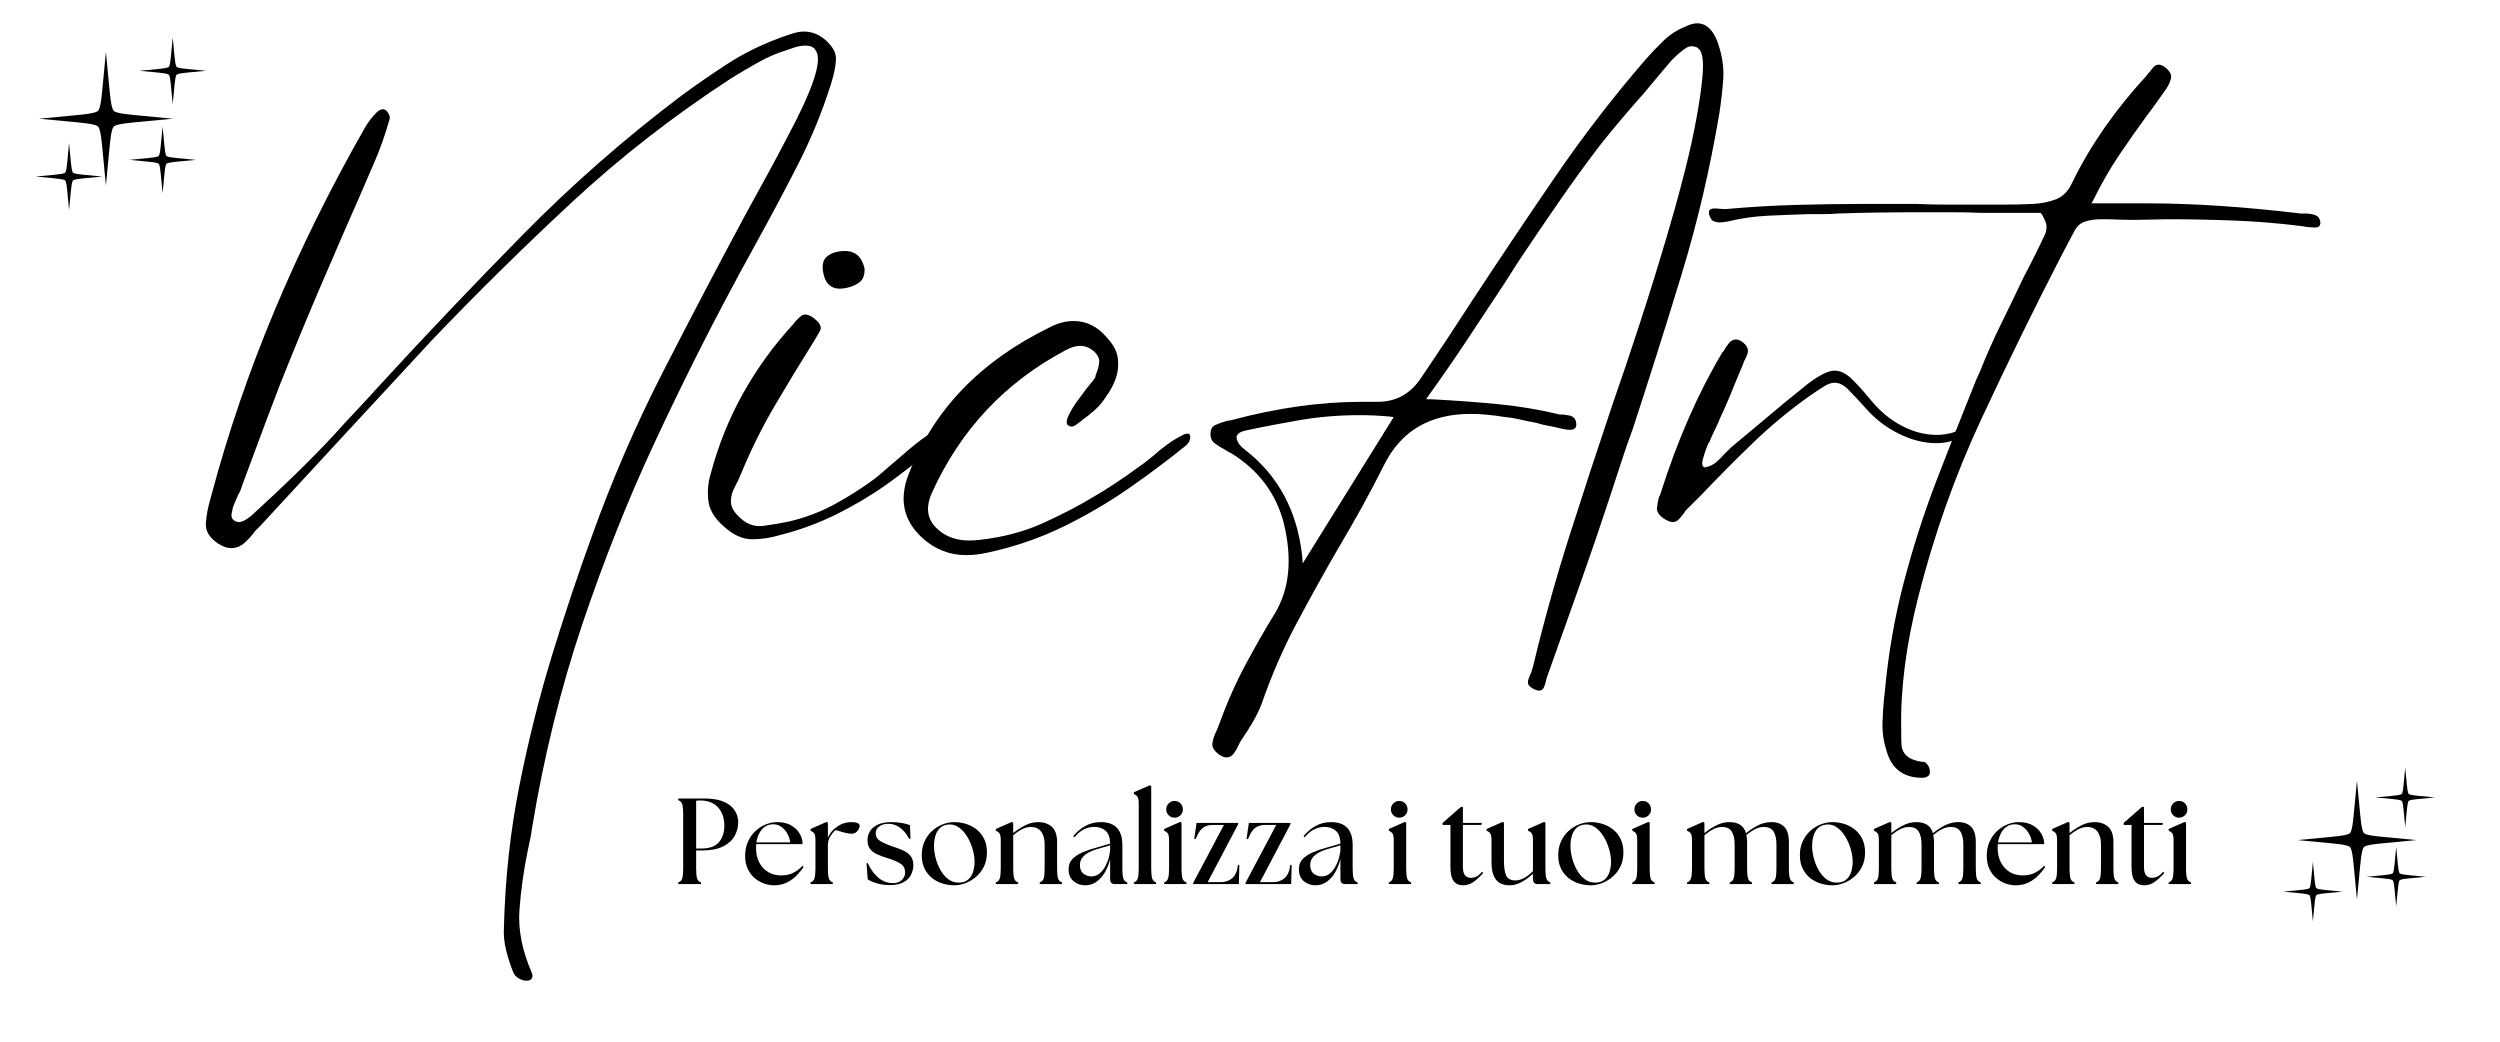 <svg xmlns="http://www.w3.org/2000/svg" xmlns:xlink="http://www.w3.org/1999/xlink" width="1200" zoomAndPan="magnify" viewBox="0 0 900 375" height="500" preserveAspectRatio="xMidYMid meet" version="1.0"><defs><g/><clipPath id="fb34e6469b"><path d="M 14.074 18.68 L 62.074 18.68 L 62.074 66.68 L 14.074 66.68 Z M 14.074 18.68 " clip-rule="nonzero"/></clipPath><clipPath id="3ec0cc4966"><path d="M 50.156 13.461 L 74.156 13.461 L 74.156 37.461 L 50.156 37.461 Z M 50.156 13.461 " clip-rule="nonzero"/></clipPath><clipPath id="f5caf4060d"><path d="M 46.512 45.527 L 70.512 45.527 L 70.512 69.527 L 46.512 69.527 Z M 46.512 45.527 " clip-rule="nonzero"/></clipPath><clipPath id="4253f5a426"><path d="M 12.844 51.535 L 36.844 51.535 L 36.844 75.535 L 12.844 75.535 Z M 12.844 51.535 " clip-rule="nonzero"/></clipPath><clipPath id="c350dc59a2"><path d="M 827.094 281.016 L 870 281.016 L 870 324 L 827.094 324 Z M 827.094 281.016 " clip-rule="nonzero"/></clipPath><clipPath id="63d3329287"><path d="M 855.176 276.367 L 877 276.367 L 877 298 L 855.176 298 Z M 855.176 276.367 " clip-rule="nonzero"/></clipPath><clipPath id="2c577e5077"><path d="M 851.926 304.934 L 873.945 304.934 L 873.945 326.949 L 851.926 326.949 Z M 851.926 304.934 " clip-rule="nonzero"/></clipPath><clipPath id="8dc852f2d1"><path d="M 821.934 310.285 L 843.953 310.285 L 843.953 332 L 821.934 332 Z M 821.934 310.285 " clip-rule="nonzero"/></clipPath></defs><g clip-path="url(#fb34e6469b)"><path fill="#000000" d="M 43.801 40.855 C 42.262 40.582 41.133 40.207 40.965 39.898 C 40.656 39.727 40.281 38.598 40.008 37.062 C 39.664 35.047 39.426 32.586 38.129 18.68 C 36.828 32.586 36.59 35.047 36.25 37.062 C 35.977 38.598 35.602 39.727 35.293 39.898 C 35.121 40.207 33.992 40.582 32.457 40.855 C 30.441 41.195 27.98 41.434 14.074 42.734 C 27.98 44.031 30.441 44.27 32.457 44.613 C 33.992 44.887 35.121 45.262 35.293 45.57 C 35.602 45.738 35.977 46.867 36.25 48.406 C 36.59 50.422 36.828 52.879 38.129 66.785 C 39.426 52.879 39.664 50.422 40.008 48.406 C 40.281 46.867 40.656 45.738 40.965 45.57 C 41.133 45.262 42.262 44.887 43.801 44.613 C 45.816 44.27 48.273 44.031 62.18 42.734 C 48.309 41.434 45.848 41.195 43.801 40.855 Z M 43.801 40.855 " fill-opacity="1" fill-rule="nonzero"/></g><g clip-path="url(#3ec0cc4966)"><path fill="#000000" d="M 65.016 24.547 C 64.246 24.41 63.684 24.223 63.598 24.066 C 63.445 23.98 63.258 23.418 63.121 22.648 C 62.949 21.641 62.828 20.414 62.18 13.461 C 61.531 20.414 61.41 21.641 61.242 22.648 C 61.105 23.418 60.918 23.98 60.762 24.066 C 60.676 24.223 60.113 24.41 59.344 24.547 C 58.336 24.715 57.109 24.836 50.156 25.484 C 57.109 26.133 58.336 26.254 59.344 26.426 C 60.113 26.562 60.676 26.75 60.762 26.902 C 60.918 26.988 61.105 27.551 61.242 28.32 C 61.41 29.328 61.531 30.559 62.18 37.508 C 62.828 30.559 62.949 29.328 63.121 28.32 C 63.258 27.551 63.445 26.988 63.598 26.902 C 63.684 26.75 64.246 26.562 65.016 26.426 C 66.023 26.254 67.254 26.133 74.203 25.484 C 67.27 24.836 66.039 24.715 65.016 24.547 Z M 65.016 24.547 " fill-opacity="1" fill-rule="nonzero"/></g><g clip-path="url(#f5caf4060d)"><path fill="#000000" d="M 61.371 56.613 C 60.602 56.477 60.039 56.289 59.953 56.137 C 59.797 56.051 59.609 55.484 59.473 54.719 C 59.305 53.711 59.184 52.48 58.535 45.527 C 57.887 52.48 57.766 53.711 57.594 54.719 C 57.457 55.484 57.27 56.051 57.117 56.137 C 57.031 56.289 56.469 56.477 55.699 56.613 C 54.691 56.785 53.461 56.902 46.512 57.551 C 53.461 58.203 54.691 58.32 55.699 58.492 C 56.469 58.629 57.031 58.816 57.117 58.969 C 57.27 59.055 57.457 59.617 57.594 60.387 C 57.766 61.395 57.887 62.625 58.535 69.574 C 59.184 62.625 59.305 61.395 59.473 60.387 C 59.609 59.617 59.797 59.055 59.953 58.969 C 60.039 58.816 60.602 58.629 61.371 58.492 C 62.379 58.32 63.605 58.203 70.559 57.551 C 63.625 56.902 62.395 56.785 61.371 56.613 Z M 61.371 56.613 " fill-opacity="1" fill-rule="nonzero"/></g><g clip-path="url(#4253f5a426)"><path fill="#000000" d="M 27.703 62.621 C 26.934 62.484 26.371 62.297 26.285 62.141 C 26.133 62.055 25.945 61.492 25.809 60.723 C 25.637 59.715 25.52 58.488 24.867 51.535 C 24.219 58.488 24.102 59.715 23.93 60.723 C 23.793 61.492 23.605 62.055 23.449 62.141 C 23.367 62.297 22.801 62.484 22.035 62.621 C 21.027 62.789 19.797 62.91 12.844 63.559 C 19.797 64.207 21.027 64.328 22.035 64.5 C 22.801 64.637 23.367 64.824 23.449 64.977 C 23.605 65.062 23.793 65.625 23.93 66.395 C 24.102 67.402 24.219 68.633 24.867 75.582 C 25.52 68.633 25.637 67.402 25.809 66.395 C 25.945 65.625 26.133 65.062 26.285 64.977 C 26.371 64.824 26.934 64.637 27.703 64.5 C 28.711 64.328 29.941 64.207 36.891 63.559 C 29.957 62.91 28.727 62.789 27.703 62.621 Z M 27.703 62.621 " fill-opacity="1" fill-rule="nonzero"/></g><g fill="#000000" fill-opacity="1"><g transform="translate(63.003, 190.456)"><g><path d="M 126.422 162.594 C 125.648 162.594 124.77 162.328 123.781 161.797 C 122.789 161.266 122.066 160.391 121.609 159.172 C 120.691 156.879 119.891 154.359 119.203 151.609 C 118.516 148.859 118.25 146.109 118.406 143.359 C 118.863 125.648 120.734 108.586 124.016 92.172 C 127.297 75.766 131.223 60.117 135.797 45.234 C 140.379 30.348 145.113 16.188 150 2.75 C 157.332 -17.707 165.883 -37.477 175.656 -56.562 C 185.426 -75.645 195.273 -94.426 205.203 -112.906 C 207.797 -117.633 210.391 -122.363 212.984 -127.094 C 215.578 -131.832 218.098 -136.566 220.547 -141.297 C 229.547 -158.098 232.977 -168.328 230.844 -171.984 C 230.383 -172.898 229.695 -173.516 228.781 -173.828 C 228.176 -173.973 227.566 -174.047 226.953 -174.047 C 226.035 -174.047 225.117 -173.93 224.203 -173.703 C 223.285 -173.473 222.445 -173.207 221.688 -172.906 L 220.312 -172.453 C 216.801 -171.379 213.406 -169.926 210.125 -168.094 C 206.844 -166.258 203.598 -164.352 200.391 -162.375 C 179.473 -148.781 160.195 -133.773 142.562 -117.359 C 124.926 -100.953 108.242 -84.504 92.516 -68.016 C 87.328 -62.367 82.098 -56.719 76.828 -51.062 C 71.566 -45.414 66.336 -39.77 61.141 -34.125 C 56.109 -28.625 51.07 -23.164 46.031 -17.75 C 40.988 -12.332 35.953 -6.875 30.922 -1.375 C 30.461 -0.914 29.773 -0.227 28.859 0.688 C 27.785 2.219 26.523 3.629 25.078 4.922 C 23.629 6.223 21.988 6.875 20.156 6.875 C 18.781 6.875 17.254 6.336 15.578 5.266 C 12.367 3.129 10.879 0.648 11.109 -2.172 C 11.336 -4.992 11.832 -7.707 12.594 -10.312 L 13.281 -12.828 C 25.039 -56.797 43.363 -100.613 68.25 -144.281 C 69.469 -146.414 70.914 -148.32 72.594 -150 C 73.363 -150.77 74.203 -151.156 75.109 -151.156 C 75.879 -150.844 76.414 -150.383 76.719 -149.781 C 77.332 -148.863 77.484 -148.02 77.172 -147.25 C 76.41 -144.656 75.609 -142.133 74.766 -139.688 C 73.93 -137.25 72.977 -134.812 71.906 -132.375 L 67.562 -122.297 C 62.52 -110.848 57.477 -99.242 52.438 -87.484 C 47.406 -75.723 42.52 -63.891 37.781 -51.984 C 36.258 -48.016 34.734 -44.004 33.203 -39.953 C 31.68 -35.91 30.156 -31.828 28.625 -27.703 L 24.047 -15.344 C 23.891 -14.727 23.695 -14.191 23.469 -13.734 C 23.238 -13.273 22.973 -12.742 22.672 -12.141 C 22.367 -11.523 22.062 -10.836 21.75 -10.078 C 21.445 -9.316 21.145 -8.551 20.844 -7.781 C 20.688 -7.02 20.531 -6.254 20.375 -5.484 C 20.227 -4.723 20.383 -4.039 20.844 -3.438 C 21.602 -2.82 22.289 -2.516 22.906 -2.516 C 23.664 -2.516 24.426 -2.742 25.188 -3.203 C 25.957 -3.66 26.723 -4.195 27.484 -4.812 C 39.234 -15.5 49.082 -25.117 57.031 -33.672 C 59.625 -36.566 62.289 -39.461 65.031 -42.359 C 67.781 -45.266 70.457 -48.172 73.062 -51.078 C 89.852 -69.391 107.18 -87.629 125.047 -105.797 C 142.91 -123.973 162.07 -140.77 182.531 -156.188 C 187.719 -160 193.133 -163.738 198.781 -167.406 C 204.438 -171.07 210.547 -174.129 217.109 -176.578 L 218.25 -177.031 C 219.625 -177.488 221 -177.945 222.375 -178.406 C 223.75 -178.863 225.125 -179.094 226.5 -179.094 C 229.094 -179.094 231.535 -178.176 233.828 -176.344 C 236.723 -173.895 238.094 -171.445 237.938 -169 C 237.789 -166.562 237.336 -164.125 236.578 -161.688 L 236.109 -160.078 C 232.91 -150.004 228.941 -140.348 224.203 -131.109 C 219.473 -121.867 214.664 -112.82 209.781 -103.969 C 208.406 -101.375 206.988 -98.781 205.531 -96.188 C 204.082 -93.594 202.676 -91 201.312 -88.406 C 191.688 -70.539 182.102 -51.379 172.562 -30.922 C 163.02 -10.461 154.352 11.328 146.562 34.453 C 138.781 57.586 132.754 82.055 128.484 107.859 C 128.328 109.234 128.094 110.609 127.781 111.984 C 127.477 113.359 127.176 114.812 126.875 116.344 C 125.5 123.062 124.539 129.969 124 137.062 C 123.469 144.164 124.961 151.766 128.484 159.859 C 128.785 160.617 128.785 161.227 128.484 161.688 C 128.172 162.289 127.555 162.594 126.641 162.594 Z M 126.422 162.594 "/></g></g></g><g fill="#000000" fill-opacity="1"><g transform="translate(260.379, 190.456)"><g><path d="M 79.703 -36.406 C 80.16 -36.102 80.391 -35.422 80.391 -34.359 C 80.391 -33.285 79.738 -32.289 78.438 -31.375 C 77.133 -30.457 76.102 -29.691 75.344 -29.078 C 72.75 -26.797 70.078 -24.582 67.328 -22.438 C 64.578 -20.301 61.832 -18.242 59.094 -16.266 C 53.289 -12.141 47.145 -8.473 40.656 -5.266 C 34.164 -2.055 27.254 0.461 19.922 2.297 C 16.867 3.211 13.66 3.672 10.297 3.672 C 6.941 3.672 3.586 2.141 0.234 -0.922 C -3.129 -3.816 -5 -6.906 -5.375 -10.188 C -5.758 -13.469 -5.492 -16.641 -4.578 -19.703 C -1.828 -30.078 2.062 -39.77 7.094 -48.781 C 12.133 -57.789 18.164 -66.113 25.188 -73.75 C 25.957 -74.812 26.91 -75.801 28.047 -76.719 C 29.191 -77.633 30.758 -77.328 32.75 -75.797 C 34.883 -74.117 35.57 -72.629 34.812 -71.328 C 34.051 -70.035 33.363 -68.852 32.75 -67.781 C 27.863 -60 23.129 -52.211 18.547 -44.422 C 13.973 -36.641 9.926 -28.473 6.406 -19.922 C 5.801 -18.398 5.039 -16.797 4.125 -15.109 C 3.207 -13.43 2.75 -11.711 2.75 -9.953 C 2.75 -8.203 3.586 -6.488 5.266 -4.812 C 8.016 -1.906 11.066 -0.68 14.422 -1.141 C 17.785 -1.598 20.914 -2.133 23.812 -2.75 C 29.613 -4.125 35.035 -6.18 40.078 -8.922 C 45.117 -11.672 49.926 -14.727 54.5 -18.094 C 55.113 -18.551 56.641 -19.848 59.078 -21.984 C 61.523 -24.117 64.195 -26.406 67.094 -28.844 C 70 -31.289 72.672 -33.273 75.109 -34.797 C 77.555 -36.328 79.086 -36.863 79.703 -36.406 Z M 42.828 -86.562 C 39.316 -86.258 37.102 -87.863 36.188 -91.375 C 35.426 -94.426 35.727 -96.598 37.094 -97.891 C 38.469 -99.191 40.457 -99.922 43.062 -100.078 C 44.883 -100.234 46.484 -99.852 47.859 -98.938 C 49.234 -98.02 50.227 -96.336 50.844 -93.891 C 51 -91.453 50.312 -89.695 48.781 -88.625 C 47.25 -87.562 45.266 -86.875 42.828 -86.562 Z M 42.828 -86.562 "/></g></g></g><g fill="#000000" fill-opacity="1"><g transform="translate(335.94, 190.456)"><g><path d="M 92.297 -34.125 C 92.598 -33.664 92.633 -33.016 92.406 -32.172 C 92.176 -31.336 91.68 -30.613 90.922 -30 C 84.504 -24.812 77.672 -19.695 70.422 -14.656 C 63.172 -9.613 55.348 -5.031 46.953 -0.906 C 38.555 3.207 29.473 6.332 19.703 8.469 C 16.953 9.082 14.352 9.391 11.906 9.391 C 5.801 9.391 0.457 7.254 -4.125 2.984 C -10.688 -3.129 -12.289 -10.613 -8.938 -19.469 C -0.082 -42.676 16.863 -60.383 41.906 -72.594 C 44.812 -74.125 47.711 -74.891 50.609 -74.891 C 55.191 -74.891 59.16 -72.906 62.516 -68.938 C 64.961 -66.344 66.301 -63.707 66.531 -61.031 C 66.758 -58.363 66.414 -55.883 65.5 -53.594 C 64.582 -51.301 63.586 -49.469 62.516 -48.094 C 61.297 -46.102 59.883 -44.383 58.281 -42.938 C 56.676 -41.488 55.188 -40.305 53.812 -39.391 L 53.359 -38.938 C 52.898 -38.625 52.328 -38.203 51.641 -37.672 C 50.953 -37.141 50.305 -36.875 49.703 -36.875 C 49.086 -37.02 48.629 -37.25 48.328 -37.562 C 47.867 -38.32 48.055 -39.539 48.891 -41.219 C 49.734 -42.895 50.801 -44.613 52.094 -46.375 C 53.395 -48.133 54.504 -49.625 55.422 -50.844 C 57.254 -52.977 58.25 -54.273 58.406 -54.734 C 58.406 -55.191 58.555 -55.727 58.859 -56.344 C 59.316 -57.406 59.617 -58.625 59.766 -60 C 59.922 -61.375 59.238 -62.75 57.719 -64.125 C 56.188 -65.344 54.582 -65.953 52.906 -65.953 C 51.375 -65.953 49.617 -65.422 47.641 -64.359 C 25.805 -52.754 9.773 -35.648 -0.453 -13.047 C -2.898 -7.555 -2.141 -3.129 1.828 0.234 C 4.734 2.828 8.473 4.125 13.047 4.125 C 14.273 4.125 15.5 4.047 16.719 3.891 C 25.113 2.973 32.742 0.953 39.609 -2.172 C 46.484 -5.305 52.441 -8.398 57.484 -11.453 C 62.523 -14.348 68.176 -18.086 74.438 -22.672 C 75.344 -23.285 76.219 -23.938 77.062 -24.625 C 77.906 -25.312 78.707 -25.957 79.469 -26.562 C 81 -27.938 82.602 -29.234 84.281 -30.453 C 85.957 -31.68 87.711 -32.754 89.547 -33.672 C 90.305 -34.129 90.992 -34.359 91.609 -34.359 C 91.91 -34.359 92.141 -34.281 92.297 -34.125 Z M 92.297 -34.125 "/></g></g></g><g fill="#000000" fill-opacity="1"><g transform="translate(423.408, 190.456)"><g><path d="M 18.094 82.219 C 17.332 82.219 16.414 81.836 15.344 81.078 C 13.664 79.848 12.898 78.547 13.047 77.172 C 13.203 75.797 13.738 74.195 14.656 72.375 C 15.113 71.301 15.422 70.535 15.578 70.078 C 18.328 62.441 21.531 55.227 25.188 48.438 C 28.852 41.645 32.289 35.648 35.5 30.453 C 40.844 21.598 41.91 10.68 38.703 -2.297 C 35.953 -12.828 29.691 -21.145 19.922 -27.25 C 19.461 -27.406 18.773 -27.785 17.859 -28.391 C 16.18 -29.305 14.844 -30.145 13.844 -30.906 C 12.852 -31.676 12.359 -32.75 12.359 -34.125 C 12.359 -35.801 12.93 -36.906 14.078 -37.438 C 15.223 -37.977 16.641 -38.477 18.328 -38.938 L 19.703 -39.156 C 36.18 -43.582 51.828 -45.797 66.641 -45.797 C 67.555 -45.797 68.773 -45.797 70.297 -45.797 C 71.828 -45.797 72.594 -45.797 72.594 -45.797 C 79.008 -45.797 84.125 -48.547 87.938 -54.047 C 91.145 -58.773 94.312 -63.504 97.438 -68.234 C 100.57 -72.973 103.664 -77.711 106.719 -82.453 C 116.344 -97.109 126.191 -111.801 136.266 -126.531 C 146.336 -141.258 157.176 -155.344 168.781 -168.781 C 170.914 -171.227 173.129 -173.555 175.422 -175.766 C 177.711 -177.984 180.383 -179.703 183.438 -180.922 C 184.969 -181.68 186.344 -182.062 187.562 -182.062 C 190.926 -182.062 193.445 -179.617 195.125 -174.734 C 196.645 -170.16 197.254 -165.848 196.953 -161.797 C 196.648 -157.754 196.191 -153.75 195.578 -149.781 C 192.223 -129.781 187.68 -110.391 181.953 -91.609 C 176.223 -72.828 170.383 -54.352 164.438 -36.188 C 162.906 -32.062 161.488 -27.973 160.188 -23.922 C 158.895 -19.879 157.562 -15.801 156.188 -11.688 C 152.676 -1 149.051 9.609 145.312 20.141 C 141.57 30.68 137.789 41.297 133.969 51.984 C 133.82 52.441 133.594 53.129 133.281 54.047 C 133.133 54.961 132.867 55.879 132.484 56.797 C 132.098 57.711 131.523 58.172 130.766 58.172 C 130.16 58.172 129.398 57.941 128.484 57.484 C 127.711 57.023 127.176 56.566 126.875 56.109 C 126.57 55.492 126.57 54.766 126.875 53.922 C 127.176 53.086 127.484 52.363 127.797 51.75 C 128.098 50.688 128.328 49.926 128.484 49.469 C 132.297 33.594 136.68 17.867 141.641 2.297 C 146.609 -13.273 151.609 -28.547 156.641 -43.516 C 160.148 -53.586 163.582 -63.773 166.938 -74.078 C 170.301 -84.391 173.516 -94.738 176.578 -105.125 C 177.18 -107.102 178.129 -110.383 179.422 -114.969 C 180.723 -119.551 182.098 -124.738 183.547 -130.531 C 185.004 -136.332 186.266 -142.133 187.328 -147.938 C 188.398 -153.738 189.125 -158.816 189.5 -163.172 C 189.883 -167.523 189.617 -170.539 188.703 -172.219 C 188.242 -172.832 187.711 -173.289 187.109 -173.594 L 186.875 -173.594 L 185.734 -173.828 C 184.973 -173.828 184.285 -173.633 183.672 -173.25 C 183.055 -172.863 182.676 -172.598 182.531 -172.453 C 180.695 -171.078 179.051 -169.547 177.594 -167.859 C 176.145 -166.18 174.734 -164.504 173.359 -162.828 C 172.598 -161.91 171.832 -160.992 171.062 -160.078 C 170.301 -159.16 169.539 -158.242 168.781 -157.328 C 163.438 -151.379 158.02 -144.969 152.531 -138.094 C 147.188 -131.07 142.07 -124.008 137.188 -116.906 C 132.301 -109.812 127.719 -103.055 123.438 -96.641 L 118.172 -88.406 C 113.742 -81.688 109.273 -74.926 104.766 -68.125 C 100.266 -61.332 95.648 -54.656 90.922 -48.094 L 90 -46.719 L 92.062 -46.719 C 100.457 -46.258 108.281 -45.688 115.531 -45 C 122.789 -44.312 130.008 -43.129 137.188 -41.453 C 137.488 -41.297 137.867 -41.219 138.328 -41.219 C 138.785 -41.219 139.164 -41.219 139.469 -41.219 C 140.227 -41.07 140.914 -40.957 141.531 -40.875 C 142.145 -40.801 142.68 -40.535 143.141 -40.078 C 143.598 -39.773 143.898 -39.086 144.047 -38.016 C 144.203 -36.484 143.441 -35.719 141.766 -35.719 C 141.305 -35.719 140.805 -35.754 140.266 -35.828 C 139.734 -35.91 139.16 -36.031 138.547 -36.188 L 137.641 -36.406 C 136.422 -36.719 135.125 -36.988 133.75 -37.219 C 132.375 -37.445 131 -37.789 129.625 -38.25 C 127.789 -38.551 125.922 -38.93 124.016 -39.391 C 122.109 -39.848 120.238 -40.156 118.406 -40.312 C 113.82 -41.07 109.695 -41.453 106.031 -41.453 C 91.375 -41.453 80.992 -35.344 74.891 -23.125 C 72.297 -17.938 69.625 -12.859 66.875 -7.891 C 64.125 -2.93 61.301 1.988 58.406 6.875 C 53.363 15.57 48.398 24.5 43.516 33.656 C 38.629 42.82 34.43 52.441 30.922 62.516 C 30.004 64.961 28.895 67.289 27.594 69.5 C 26.301 71.719 24.969 73.816 23.594 75.797 C 23.281 76.254 22.895 76.941 22.438 77.859 C 21.977 78.93 21.406 79.926 20.719 80.844 C 20.039 81.758 19.164 82.219 18.094 82.219 Z M 76.484 -40.531 C 72.973 -40.844 69.539 -41 66.188 -41 C 58.707 -41 51.609 -40.426 44.891 -39.281 C 38.172 -38.133 31.602 -36.875 25.188 -35.5 C 23.812 -35.195 22.895 -34.816 22.438 -34.359 C 21.977 -33.898 21.75 -33.441 21.75 -32.984 C 21.75 -32.523 21.941 -31.91 22.328 -31.141 C 22.711 -30.379 23.594 -29.461 24.969 -28.391 C 36.719 -19.234 43.508 -6.641 45.344 9.391 L 45.578 12.359 L 78.328 -40.312 Z M 76.484 -40.531 "/></g></g></g><g fill="#000000" fill-opacity="1"><g transform="translate(605.442, 190.456)"><g><path d="M 100.078 -35.5 C 100.992 -35.344 101.531 -35.113 101.688 -34.812 C 101.832 -34.352 101.523 -33.816 100.766 -33.203 C 98.016 -31.68 94.961 -30.922 91.609 -30.922 C 87.18 -30.922 82.676 -32.062 78.094 -34.344 C 73.508 -36.633 69.617 -39.613 66.422 -43.281 C 63.516 -46.488 61.297 -48.852 59.766 -50.375 C 58.242 -51.906 56.645 -52.672 54.969 -52.672 C 53.895 -52.672 52.672 -52.25 51.297 -51.406 C 49.922 -50.57 48.242 -49.469 46.266 -48.094 C 38.93 -42.906 32.055 -37.219 25.641 -31.031 C 19.234 -24.844 13.051 -18.617 7.094 -12.359 L 1.375 -6.641 C 1.219 -6.336 0.836 -5.801 0.234 -5.031 C -0.223 -4.426 -0.719 -3.852 -1.25 -3.312 C -1.789 -2.781 -2.441 -2.516 -3.203 -2.516 C -4.117 -2.516 -5.266 -2.973 -6.641 -3.891 C -8.316 -5.109 -9.078 -6.367 -8.922 -7.672 C -8.773 -8.973 -8.551 -10.234 -8.25 -11.453 L -7.781 -12.359 C -1.676 -31.754 5.801 -48.859 14.656 -63.672 L 15.109 -64.125 C 15.566 -65.039 16.176 -65.957 16.938 -66.875 C 17.707 -67.789 18.551 -68.25 19.469 -68.25 C 20.07 -68.25 20.758 -68.02 21.531 -67.562 C 22.594 -66.801 23.281 -66.035 23.594 -65.266 C 23.895 -64.504 23.891 -63.703 23.578 -62.859 C 23.273 -62.023 22.895 -61.223 22.438 -60.453 C 22.133 -59.547 21.906 -58.938 21.75 -58.625 L 19.922 -54.281 C 19.004 -51.988 18.051 -49.656 17.062 -47.281 C 16.07 -44.914 15.039 -42.594 13.969 -40.312 C 13.352 -38.781 12.664 -37.25 11.906 -35.719 C 11.145 -34.195 10.457 -32.672 9.844 -31.141 C 9.695 -31.141 9.395 -30.531 8.938 -29.312 C 8.477 -28.094 8.055 -26.797 7.672 -25.422 C 7.285 -24.047 7.25 -23.129 7.562 -22.672 L 8.016 -22.219 L 8.469 -22.219 C 10 -22.52 11.297 -23.129 12.359 -24.047 C 13.43 -24.961 14.426 -25.957 15.344 -27.031 C 15.645 -27.332 15.988 -27.672 16.375 -28.047 C 16.758 -28.43 17.18 -28.852 17.641 -29.312 L 27.25 -37.328 C 30.301 -39.922 33.352 -42.477 36.406 -45 C 39.469 -47.52 42.523 -50 45.578 -52.438 C 49.691 -55.5 52.82 -57.031 54.969 -57.031 C 56.945 -57.031 58.891 -56.148 60.797 -54.391 C 62.711 -52.629 65.117 -49.992 68.016 -46.484 C 71.223 -42.516 74.926 -39.422 79.125 -37.203 C 83.32 -34.992 87.555 -33.891 91.828 -33.891 C 93.203 -33.891 94.578 -34.047 95.953 -34.359 C 96.41 -34.359 97.023 -34.508 97.797 -34.812 C 98.859 -35.27 99.617 -35.5 100.078 -35.5 Z M 100.078 -35.5 "/></g></g></g><g fill="#000000" fill-opacity="1"><g transform="translate(702.298, 190.456)"><g><path d="M 132.141 -112.453 C 132.598 -111.992 132.906 -111.305 133.062 -110.391 C 133.062 -109.93 132.945 -109.508 132.719 -109.125 C 132.488 -108.738 131.836 -108.547 130.766 -108.547 C 130.305 -108.547 129.812 -108.582 129.281 -108.656 C 128.75 -108.738 128.254 -108.781 127.797 -108.781 L 126.641 -109.016 C 118.242 -110.078 109.961 -110.758 101.797 -111.062 C 93.629 -111.375 85.727 -111.531 78.094 -111.531 L 66.422 -111.297 C 64.43 -111.297 62.406 -111.332 60.344 -111.406 C 58.281 -111.488 56.258 -111.531 54.281 -111.531 C 51.832 -111.531 49.77 -111.223 48.094 -110.609 C 46.414 -110.004 45.117 -108.707 44.203 -106.719 L 40.078 -98.938 C 30.148 -79.695 20.453 -59.922 10.984 -39.609 C 1.523 -19.305 -6.031 1.988 -11.688 24.281 C -16.113 41.688 -18.172 57.641 -17.859 72.141 C -17.859 72.754 -17.859 73.363 -17.859 73.969 C -17.859 75.344 -17.82 76.641 -17.75 77.859 C -17.676 79.086 -17.18 80.234 -16.266 81.297 C -14.891 82.672 -12.828 83.508 -10.078 83.812 C -9.461 83.812 -9.004 84.039 -8.703 84.5 C -8.086 85.113 -7.707 85.879 -7.562 86.797 C -7.406 87.867 -7.629 88.594 -8.234 88.969 C -8.848 89.352 -9.461 89.547 -10.078 89.547 L -10.312 89.547 C -17.02 89.547 -21.289 86.336 -23.125 79.922 C -24.195 76.566 -24.691 73.32 -24.609 70.188 C -24.535 67.062 -24.348 63.973 -24.047 60.922 L -23.812 59.094 C -22.594 45.344 -20.301 32.055 -16.938 19.234 C -13.582 6.41 -9.578 -6.031 -4.922 -18.094 C -0.266 -30.156 4.426 -42.062 9.156 -53.812 L 10.531 -56.797 C 12.82 -62.598 15.344 -68.285 18.094 -73.859 C 20.844 -79.43 23.516 -84.969 26.109 -90.469 C 27.484 -93.062 28.816 -95.656 30.109 -98.25 C 31.41 -100.844 32.672 -103.438 33.891 -106.031 C 34.203 -106.789 34.395 -107.664 34.469 -108.656 C 34.539 -109.656 33.969 -111.223 32.75 -113.359 L 32.297 -113.828 L 31.828 -113.828 C 28.473 -113.828 25.039 -113.828 21.531 -113.828 C 18.02 -113.828 14.508 -113.828 11 -113.828 C 7.477 -113.973 3.926 -114.047 0.344 -114.047 C -3.238 -114.047 -6.863 -114.047 -10.531 -114.047 C -21.832 -114.047 -31.832 -113.895 -40.531 -113.594 C -42.363 -113.438 -44.195 -113.359 -46.031 -113.359 C -47.863 -113.359 -49.695 -113.359 -51.531 -113.359 C -56.258 -113.211 -61.031 -113.023 -65.844 -112.797 C -70.656 -112.566 -75.273 -111.914 -79.703 -110.844 C -81.078 -110.539 -82.219 -110.391 -83.125 -110.391 C -84.195 -110.391 -85.113 -110.617 -85.875 -111.078 C -86.332 -111.535 -86.719 -112.297 -87.031 -113.359 C -87.332 -114.734 -86.645 -115.422 -84.969 -115.422 C -84.656 -115.422 -84.039 -115.379 -83.125 -115.297 C -82.219 -115.223 -81.766 -115.188 -81.766 -115.188 L -81.078 -115.188 C -72.523 -115.957 -64.086 -116.457 -55.766 -116.688 C -47.441 -116.914 -40 -117.031 -33.438 -117.031 C -29.926 -117.031 -26.375 -117.031 -22.781 -117.031 C -19.195 -117.031 -15.648 -117.031 -12.141 -117.031 C -8.629 -116.875 -5.078 -116.797 -1.484 -116.797 C 2.098 -116.797 5.645 -116.797 9.156 -116.797 C 12.52 -116.797 15.879 -116.797 19.234 -116.797 C 22.598 -116.797 25.957 -116.875 29.312 -117.031 C 32.52 -117.176 35.383 -117.742 37.906 -118.734 C 40.426 -119.734 42.367 -121.758 43.734 -124.812 C 50.305 -138.25 59.238 -151.07 70.531 -163.281 C 70.688 -163.594 70.992 -163.977 71.453 -164.438 C 71.91 -165.039 72.406 -165.648 72.938 -166.266 C 73.477 -166.879 74.129 -167.188 74.891 -167.188 C 75.648 -167.188 76.566 -166.727 77.641 -165.812 C 79.016 -164.582 79.547 -163.359 79.234 -162.141 C 78.93 -160.922 78.32 -159.625 77.406 -158.25 C 76.188 -156.57 75.039 -154.969 73.969 -153.438 C 72.906 -151.914 71.836 -150.469 70.766 -149.094 C 67.41 -144.508 64.051 -139.734 60.688 -134.766 C 57.332 -129.805 54.203 -124.352 51.297 -118.406 L 50.609 -117.25 L 71 -117.25 C 87.176 -117.25 105.492 -116.031 125.953 -113.594 C 126.266 -113.594 126.801 -113.594 127.562 -113.594 C 128.32 -113.594 129.117 -113.516 129.953 -113.359 C 130.797 -113.211 131.523 -112.91 132.141 -112.453 Z M 132.141 -112.453 "/></g></g></g><g clip-path="url(#c350dc59a2)"><path fill="#000000" d="M 853.555 300.758 C 852.188 300.512 851.184 300.18 851.031 299.906 C 850.758 299.754 850.422 298.75 850.18 297.379 C 849.875 295.586 849.664 293.395 848.508 281.016 C 847.352 293.395 847.137 295.586 846.836 297.379 C 846.59 298.75 846.258 299.754 845.984 299.906 C 845.832 300.18 844.828 300.512 843.457 300.758 C 841.664 301.062 839.473 301.273 827.094 302.43 C 839.473 303.586 841.664 303.797 843.457 304.102 C 844.828 304.348 845.832 304.68 845.984 304.953 C 846.258 305.105 846.59 306.109 846.836 307.48 C 847.137 309.273 847.352 311.465 848.508 323.844 C 849.664 311.465 849.875 309.273 850.18 307.48 C 850.422 306.109 850.758 305.105 851.031 304.953 C 851.184 304.68 852.188 304.348 853.555 304.102 C 855.352 303.797 857.543 303.586 869.922 302.43 C 857.57 301.273 855.383 301.062 853.555 300.758 Z M 853.555 300.758 " fill-opacity="1" fill-rule="nonzero"/></g><g clip-path="url(#63d3329287)"><path fill="#000000" d="M 868.406 286.238 C 867.723 286.113 867.219 285.949 867.145 285.812 C 867.008 285.734 866.84 285.234 866.719 284.547 C 866.566 283.652 866.461 282.555 865.883 276.367 C 865.305 282.555 865.199 283.652 865.047 284.547 C 864.926 285.234 864.758 285.734 864.621 285.812 C 864.543 285.949 864.043 286.113 863.359 286.238 C 862.461 286.387 861.363 286.496 855.176 287.074 C 861.363 287.652 862.461 287.758 863.359 287.91 C 864.043 288.031 864.543 288.199 864.621 288.336 C 864.758 288.41 864.926 288.914 865.047 289.598 C 865.199 290.496 865.305 291.59 865.883 297.781 C 866.461 291.59 866.566 290.496 866.719 289.598 C 866.84 288.914 867.008 288.41 867.145 288.336 C 867.219 288.199 867.723 288.031 868.406 287.91 C 869.305 287.758 870.398 287.652 876.59 287.074 C 870.414 286.496 869.32 286.387 868.406 286.238 Z M 868.406 286.238 " fill-opacity="1" fill-rule="nonzero"/></g><g clip-path="url(#2c577e5077)"><path fill="#000000" d="M 865.16 314.805 C 864.477 314.684 863.973 314.516 863.898 314.379 C 863.762 314.305 863.594 313.801 863.473 313.117 C 863.32 312.219 863.211 311.125 862.633 304.934 C 862.055 311.125 861.949 312.219 861.797 313.117 C 861.676 313.801 861.508 314.305 861.371 314.379 C 861.297 314.516 860.793 314.684 860.109 314.805 C 859.211 314.957 858.117 315.062 851.926 315.641 C 858.117 316.219 859.211 316.324 860.109 316.477 C 860.793 316.598 861.297 316.766 861.371 316.902 C 861.508 316.98 861.676 317.48 861.797 318.164 C 861.949 319.062 862.055 320.16 862.633 326.348 C 863.211 320.16 863.32 319.062 863.473 318.164 C 863.594 317.48 863.762 316.98 863.898 316.902 C 863.973 316.766 864.477 316.598 865.16 316.477 C 866.055 316.324 867.152 316.219 873.34 315.641 C 867.168 315.062 866.07 314.957 865.16 314.805 Z M 865.16 314.805 " fill-opacity="1" fill-rule="nonzero"/></g><g clip-path="url(#8dc852f2d1)"><path fill="#000000" d="M 835.168 320.156 C 834.484 320.035 833.98 319.867 833.906 319.73 C 833.77 319.652 833.602 319.152 833.48 318.469 C 833.328 317.57 833.219 316.477 832.641 310.285 C 832.066 316.477 831.957 317.57 831.805 318.469 C 831.684 319.152 831.516 319.652 831.379 319.73 C 831.305 319.867 830.801 320.035 830.117 320.156 C 829.219 320.309 828.125 320.414 821.934 320.992 C 828.125 321.57 829.219 321.676 830.117 321.828 C 830.801 321.949 831.305 322.117 831.379 322.254 C 831.516 322.332 831.684 322.832 831.805 323.516 C 831.957 324.414 832.066 325.508 832.641 331.699 C 833.219 325.508 833.328 324.414 833.48 323.516 C 833.602 322.832 833.77 322.332 833.906 322.254 C 833.98 322.117 834.484 321.949 835.168 321.828 C 836.066 321.676 837.16 321.57 843.348 320.992 C 837.176 320.414 836.078 320.309 835.168 320.156 Z M 835.168 320.156 " fill-opacity="1" fill-rule="nonzero"/></g><g fill="#000000" fill-opacity="1"><g transform="translate(242.114, 318.274)"><g><path d="M 2.062 0 L 2.062 -0.609 C 2.801 -0.848 3.281 -1.344 3.5 -2.094 C 3.719 -2.844 3.828 -4.008 3.828 -5.594 L 3.828 -25.219 C 3.828 -26.801 3.719 -27.969 3.5 -28.719 C 3.281 -29.469 2.801 -29.957 2.062 -30.188 L 2.062 -30.812 L 11.312 -30.812 C 13.832 -30.812 15.891 -30.539 17.484 -30 C 19.086 -29.457 20.336 -28.75 21.234 -27.875 C 22.129 -27.008 22.754 -26.078 23.109 -25.078 C 23.461 -24.086 23.641 -23.148 23.641 -22.266 C 23.641 -20.453 23.18 -18.766 22.266 -17.203 C 21.359 -15.648 19.953 -14.41 18.047 -13.484 C 16.141 -12.566 13.676 -12.109 10.656 -12.109 L 8.5 -12.109 L 8.5 -5.594 C 8.5 -4.008 8.609 -2.844 8.828 -2.094 C 9.047 -1.344 9.52 -0.848 10.25 -0.609 L 10.25 0 Z M 8.5 -12.812 L 10.438 -12.812 C 13.312 -12.812 15.398 -13.57 16.703 -15.094 C 18.004 -16.625 18.656 -18.633 18.656 -21.125 C 18.656 -22.062 18.523 -23.051 18.266 -24.094 C 18.004 -25.133 17.539 -26.109 16.875 -27.016 C 16.219 -27.93 15.316 -28.676 14.172 -29.25 C 13.023 -29.82 11.586 -30.109 9.859 -30.109 C 9.359 -30.109 8.906 -30.078 8.5 -30.016 Z M 8.5 -12.812 "/></g></g></g><g fill="#000000" fill-opacity="1"><g transform="translate(266.888, 318.274)"><g><path d="M 11.797 0.438 C 10.566 0.438 9.344 0.219 8.125 -0.219 C 6.906 -0.656 5.781 -1.312 4.75 -2.188 C 3.727 -3.07 2.906 -4.176 2.281 -5.5 C 1.664 -6.82 1.359 -8.379 1.359 -10.172 C 1.359 -12.047 1.688 -13.727 2.344 -15.219 C 3.008 -16.719 3.898 -17.992 5.016 -19.047 C 6.129 -20.109 7.367 -20.914 8.734 -21.469 C 10.098 -22.031 11.5 -22.312 12.938 -22.312 C 14.938 -22.312 16.609 -21.914 17.953 -21.125 C 19.305 -20.332 20.328 -19.332 21.016 -18.125 C 21.703 -16.926 22.047 -15.68 22.047 -14.391 L 5.375 -14.391 C 5.344 -14.16 5.316 -13.926 5.297 -13.688 C 5.285 -13.457 5.281 -13.223 5.281 -12.984 C 5.281 -11.078 5.656 -9.375 6.406 -7.875 C 7.156 -6.383 8.211 -5.219 9.578 -4.375 C 10.941 -3.539 12.547 -3.125 14.391 -3.125 C 16.035 -3.125 17.488 -3.445 18.75 -4.094 C 20.008 -4.738 21.098 -5.578 22.016 -6.609 L 22.406 -6.156 C 21.727 -5.133 20.891 -4.113 19.891 -3.094 C 18.898 -2.082 17.727 -1.238 16.375 -0.562 C 15.02 0.102 13.492 0.438 11.797 0.438 Z M 5.406 -15.016 L 17.609 -15.016 C 17.43 -16.211 17.055 -17.301 16.484 -18.281 C 15.91 -19.27 15.203 -20.055 14.359 -20.641 C 13.523 -21.234 12.598 -21.531 11.578 -21.531 C 10.348 -21.551 9.305 -21.254 8.453 -20.641 C 7.598 -20.023 6.922 -19.219 6.422 -18.219 C 5.922 -17.219 5.582 -16.148 5.406 -15.016 Z M 5.406 -15.016 "/></g></g></g><g fill="#000000" fill-opacity="1"><g transform="translate(290.562, 318.274)"><g><path d="M 1.234 0 L 1.234 -0.609 C 1.961 -0.848 2.438 -1.344 2.656 -2.094 C 2.883 -2.844 3 -4.008 3 -5.594 L 3 -15.719 C 3 -17.008 2.844 -17.859 2.531 -18.266 C 2.219 -18.672 1.785 -18.992 1.234 -19.234 L 1.234 -19.844 L 7.047 -22.406 L 7.484 -22.047 L 7.484 -16.719 C 8.16 -18.312 9.234 -19.602 10.703 -20.594 C 11.516 -21.188 12.352 -21.617 13.219 -21.891 C 14.094 -22.172 15.055 -22.312 16.109 -22.312 C 16.867 -22.312 17.523 -22.207 18.078 -22 C 18.641 -21.801 18.922 -21.469 18.922 -21 C 18.922 -20.676 18.812 -20.285 18.594 -19.828 C 18.375 -19.367 18.047 -18.973 17.609 -18.641 C 17.172 -18.305 16.613 -18.141 15.938 -18.141 C 15.32 -18.141 14.566 -18.25 13.672 -18.469 C 12.773 -18.688 11.625 -19.016 10.219 -19.453 C 9.656 -18.984 9.07 -18.289 8.469 -17.375 C 7.875 -16.469 7.547 -15.457 7.484 -14.344 L 7.484 -5.594 C 7.484 -4.008 7.594 -2.844 7.812 -2.094 C 8.031 -1.344 8.508 -0.848 9.25 -0.609 L 9.25 0 Z M 1.234 0 "/></g></g></g><g fill="#000000" fill-opacity="1"><g transform="translate(310.584, 318.274)"><g><path d="M 9.734 0.359 C 8.117 0.359 6.602 0.156 5.188 -0.25 C 3.781 -0.664 2.648 -1.156 1.797 -1.719 L 1.359 -7.484 L 1.797 -7.578 C 2.742 -5.461 3.984 -3.734 5.516 -2.391 C 7.055 -1.055 8.812 -0.379 10.781 -0.359 C 12.164 -0.328 13.258 -0.695 14.062 -1.469 C 14.863 -2.25 15.266 -3.141 15.266 -4.141 C 15.266 -5.547 14.727 -6.598 13.656 -7.297 C 12.594 -8.004 11.109 -8.656 9.203 -9.25 C 7.672 -9.719 6.336 -10.207 5.203 -10.719 C 4.078 -11.227 3.211 -11.883 2.609 -12.688 C 2.016 -13.5 1.719 -14.566 1.719 -15.891 C 1.719 -17.004 2.016 -18.051 2.609 -19.031 C 3.211 -20.02 4.145 -20.812 5.406 -21.406 C 6.676 -22.008 8.305 -22.312 10.297 -22.312 C 11.555 -22.312 12.801 -22.207 14.031 -22 C 15.27 -21.801 16.254 -21.539 16.984 -21.219 L 17.203 -16.375 L 16.688 -16.281 C 15.945 -17.844 14.926 -19.133 13.625 -20.156 C 12.32 -21.188 10.863 -21.703 9.25 -21.703 C 7.863 -21.703 6.754 -21.379 5.922 -20.734 C 5.086 -20.086 4.672 -19.297 4.672 -18.359 C 4.672 -17.117 5.203 -16.172 6.266 -15.516 C 7.336 -14.859 8.859 -14.191 10.828 -13.516 C 12.004 -13.129 13.156 -12.703 14.281 -12.234 C 15.414 -11.766 16.352 -11.109 17.094 -10.266 C 17.844 -9.43 18.219 -8.27 18.219 -6.781 C 18.219 -5.664 17.953 -4.555 17.422 -3.453 C 16.898 -2.348 16.02 -1.438 14.781 -0.719 C 13.551 0 11.867 0.359 9.734 0.359 Z M 9.734 0.359 "/></g></g></g><g fill="#000000" fill-opacity="1"><g transform="translate(330.473, 318.274)"><g><path d="M 13.109 0.438 C 11.672 0.438 10.254 0.223 8.859 -0.203 C 7.473 -0.629 6.211 -1.285 5.078 -2.172 C 3.953 -3.066 3.051 -4.195 2.375 -5.562 C 1.695 -6.926 1.359 -8.551 1.359 -10.438 C 1.359 -12.219 1.68 -13.832 2.328 -15.281 C 2.973 -16.738 3.852 -17.988 4.969 -19.031 C 6.082 -20.07 7.344 -20.879 8.75 -21.453 C 10.164 -22.023 11.617 -22.312 13.109 -22.312 C 14.492 -22.312 15.867 -22.102 17.234 -21.688 C 18.598 -21.281 19.859 -20.629 21.016 -19.734 C 22.172 -18.848 23.094 -17.711 23.781 -16.328 C 24.477 -14.953 24.828 -13.297 24.828 -11.359 C 24.828 -9.473 24.469 -7.797 23.75 -6.328 C 23.031 -4.867 22.086 -3.641 20.922 -2.641 C 19.766 -1.641 18.492 -0.875 17.109 -0.344 C 15.734 0.176 14.398 0.438 13.109 0.438 Z M 5.766 -13.734 C 5.766 -12.441 5.953 -11.031 6.328 -9.5 C 6.711 -7.977 7.281 -6.535 8.031 -5.172 C 8.781 -3.805 9.711 -2.691 10.828 -1.828 C 11.941 -0.961 13.219 -0.531 14.656 -0.531 C 16.094 -0.531 17.227 -0.895 18.062 -1.625 C 18.906 -2.363 19.5 -3.301 19.844 -4.438 C 20.195 -5.582 20.375 -6.773 20.375 -8.016 C 20.375 -9.422 20.145 -10.922 19.688 -12.516 C 19.238 -14.117 18.594 -15.625 17.75 -17.031 C 16.914 -18.438 15.91 -19.555 14.734 -20.391 C 13.566 -21.234 12.281 -21.582 10.875 -21.438 C 9.613 -21.32 8.609 -20.891 7.859 -20.141 C 7.109 -19.391 6.57 -18.445 6.25 -17.312 C 5.926 -16.188 5.766 -14.992 5.766 -13.734 Z M 5.766 -13.734 "/></g></g></g><g fill="#000000" fill-opacity="1"><g transform="translate(357.272, 318.274)"><g><path d="M 1.234 0 L 1.234 -0.609 C 1.961 -0.848 2.438 -1.344 2.656 -2.094 C 2.883 -2.844 3 -4.008 3 -5.594 L 3 -15.719 C 3 -17.008 2.844 -17.859 2.531 -18.266 C 2.219 -18.672 1.785 -18.992 1.234 -19.234 L 1.234 -19.844 L 7.047 -22.406 L 7.484 -22.047 L 7.484 -18.359 C 8.68 -19.348 10.055 -20.254 11.609 -21.078 C 13.172 -21.898 14.801 -22.312 16.5 -22.312 C 18.531 -22.312 20.164 -21.742 21.406 -20.609 C 22.656 -19.484 23.281 -17.629 23.281 -15.047 L 23.281 -5.594 C 23.281 -4.008 23.391 -2.844 23.609 -2.094 C 23.828 -1.344 24.305 -0.848 25.047 -0.609 L 25.047 0 L 17.031 0 L 17.031 -0.609 C 17.77 -0.848 18.25 -1.344 18.469 -2.094 C 18.688 -2.844 18.797 -4.008 18.797 -5.594 L 18.797 -14.266 C 18.797 -16.254 18.375 -17.801 17.531 -18.906 C 16.695 -20.008 15.461 -20.562 13.828 -20.562 C 12.797 -20.562 11.781 -20.312 10.781 -19.812 C 9.781 -19.312 8.68 -18.578 7.484 -17.609 L 7.484 -5.594 C 7.484 -4.008 7.594 -2.844 7.812 -2.094 C 8.031 -1.344 8.508 -0.848 9.25 -0.609 L 9.25 0 Z M 1.234 0 "/></g></g></g><g fill="#000000" fill-opacity="1"><g transform="translate(383.366, 318.274)"><g><path d="M 18.047 0 C 16.867 0 16.281 -0.586 16.281 -1.766 L 16.281 -9.016 C 15.875 -7.316 15.258 -5.75 14.438 -4.312 C 13.613 -2.875 12.598 -1.723 11.391 -0.859 C 10.191 0.004 8.832 0.438 7.312 0.438 C 5.695 0.438 4.297 -0.055 3.109 -1.047 C 1.922 -2.047 1.328 -3.473 1.328 -5.328 C 1.328 -6.848 1.785 -8.082 2.703 -9.031 C 3.629 -9.988 4.852 -10.789 6.375 -11.438 C 7.906 -12.082 9.582 -12.656 11.406 -13.156 L 16.281 -14.562 C 16.25 -16.738 15.695 -18.285 14.625 -19.203 C 13.562 -20.129 12.207 -20.594 10.562 -20.594 C 9.332 -20.594 8.113 -20.305 6.906 -19.734 C 5.707 -19.16 4.551 -18.203 3.438 -16.859 L 3 -17.25 C 4.227 -18.781 5.676 -20.004 7.344 -20.922 C 9.02 -21.848 10.859 -22.312 12.859 -22.312 C 15.523 -22.312 17.492 -21.613 18.766 -20.219 C 20.047 -18.832 20.688 -16.785 20.688 -14.078 L 20.688 -5.594 C 20.688 -4.008 20.797 -2.844 21.016 -2.094 C 21.234 -1.344 21.711 -0.848 22.453 -0.609 L 22.453 0 Z M 5.406 -6.859 C 5.406 -5.422 5.836 -4.379 6.703 -3.734 C 7.578 -3.086 8.508 -2.766 9.5 -2.766 C 10.594 -2.766 11.555 -3.094 12.391 -3.75 C 13.223 -4.414 13.926 -5.27 14.5 -6.312 C 15.07 -7.352 15.508 -8.445 15.812 -9.594 C 16.125 -10.738 16.281 -11.812 16.281 -12.812 L 16.281 -13.953 L 11.578 -12.594 C 11.047 -12.445 10.438 -12.234 9.75 -11.953 C 9.062 -11.672 8.383 -11.312 7.719 -10.875 C 7.062 -10.438 6.508 -9.883 6.062 -9.219 C 5.625 -8.562 5.406 -7.773 5.406 -6.859 Z M 5.406 -6.859 "/></g></g></g><g fill="#000000" fill-opacity="1"><g transform="translate(406.864, 318.274)"><g><path d="M 1.328 0 L 1.328 -0.609 C 2.055 -0.848 2.531 -1.344 2.75 -2.094 C 2.969 -2.844 3.078 -4.008 3.078 -5.594 L 3.078 -28.922 C 3.078 -30.211 2.922 -31.062 2.609 -31.469 C 2.305 -31.883 1.879 -32.207 1.328 -32.438 L 1.328 -33.062 L 7.125 -35.609 L 7.578 -35.25 L 7.578 -5.594 C 7.578 -4.008 7.688 -2.844 7.906 -2.094 C 8.125 -1.344 8.598 -0.848 9.328 -0.609 L 9.328 0 Z M 1.328 0 "/></g></g></g><g fill="#000000" fill-opacity="1"><g transform="translate(417.865, 318.274)"><g><path d="M 1.234 0 L 1.234 -0.609 C 1.961 -0.848 2.438 -1.344 2.656 -2.094 C 2.883 -2.844 3 -4.008 3 -5.594 L 3 -15.719 C 3 -17.008 2.844 -17.859 2.531 -18.266 C 2.219 -18.672 1.785 -18.992 1.234 -19.234 L 1.234 -19.844 L 7.047 -22.406 L 7.484 -22.047 L 7.484 -5.594 C 7.484 -4.008 7.594 -2.844 7.812 -2.094 C 8.031 -1.344 8.508 -0.848 9.25 -0.609 L 9.25 0 Z M 1.984 -26.891 C 1.984 -27.742 2.273 -28.461 2.859 -29.047 C 3.441 -29.641 4.145 -29.938 4.969 -29.938 C 5.852 -29.938 6.57 -29.641 7.125 -29.047 C 7.688 -28.461 7.969 -27.742 7.969 -26.891 C 7.969 -26.066 7.68 -25.363 7.109 -24.781 C 6.535 -24.195 5.82 -23.906 4.969 -23.906 C 4.145 -23.906 3.441 -24.195 2.859 -24.781 C 2.273 -25.363 1.984 -26.066 1.984 -26.891 Z M 1.984 -26.891 "/></g></g></g><g fill="#000000" fill-opacity="1"><g transform="translate(428.602, 318.274)"><g><path d="M 0.969 0 L 0.969 -0.484 L 12.016 -21.297 L 7.969 -21.297 C 6.562 -21.297 5.379 -20.941 4.422 -20.234 C 3.473 -19.535 2.613 -18.191 1.844 -16.203 L 1.328 -16.281 L 2.156 -22.016 L 17.125 -22.016 L 17.125 -21.531 L 6.156 -0.703 L 10.953 -0.703 C 12.453 -0.703 13.773 -1.156 14.922 -2.062 C 16.066 -2.977 16.785 -4.594 17.078 -6.906 L 17.562 -6.906 L 17.391 0 Z M 0.969 0 "/></g></g></g><g fill="#000000" fill-opacity="1"><g transform="translate(447.435, 318.274)"><g><path d="M 0.969 0 L 0.969 -0.484 L 12.016 -21.297 L 7.969 -21.297 C 6.562 -21.297 5.379 -20.941 4.422 -20.234 C 3.473 -19.535 2.613 -18.191 1.844 -16.203 L 1.328 -16.281 L 2.156 -22.016 L 17.125 -22.016 L 17.125 -21.531 L 6.156 -0.703 L 10.953 -0.703 C 12.453 -0.703 13.773 -1.156 14.922 -2.062 C 16.066 -2.977 16.785 -4.594 17.078 -6.906 L 17.562 -6.906 L 17.391 0 Z M 0.969 0 "/></g></g></g><g fill="#000000" fill-opacity="1"><g transform="translate(466.269, 318.274)"><g><path d="M 18.047 0 C 16.867 0 16.281 -0.586 16.281 -1.766 L 16.281 -9.016 C 15.875 -7.316 15.258 -5.75 14.438 -4.312 C 13.613 -2.875 12.598 -1.723 11.391 -0.859 C 10.191 0.004 8.832 0.438 7.312 0.438 C 5.695 0.438 4.297 -0.055 3.109 -1.047 C 1.922 -2.047 1.328 -3.473 1.328 -5.328 C 1.328 -6.848 1.785 -8.082 2.703 -9.031 C 3.629 -9.988 4.852 -10.789 6.375 -11.438 C 7.906 -12.082 9.582 -12.656 11.406 -13.156 L 16.281 -14.562 C 16.25 -16.738 15.695 -18.285 14.625 -19.203 C 13.562 -20.129 12.207 -20.594 10.562 -20.594 C 9.332 -20.594 8.113 -20.305 6.906 -19.734 C 5.707 -19.16 4.551 -18.203 3.438 -16.859 L 3 -17.25 C 4.227 -18.781 5.676 -20.004 7.344 -20.922 C 9.02 -21.848 10.859 -22.312 12.859 -22.312 C 15.523 -22.312 17.492 -21.613 18.766 -20.219 C 20.047 -18.832 20.688 -16.785 20.688 -14.078 L 20.688 -5.594 C 20.688 -4.008 20.797 -2.844 21.016 -2.094 C 21.234 -1.344 21.711 -0.848 22.453 -0.609 L 22.453 0 Z M 5.406 -6.859 C 5.406 -5.422 5.836 -4.379 6.703 -3.734 C 7.578 -3.086 8.508 -2.766 9.5 -2.766 C 10.594 -2.766 11.555 -3.094 12.391 -3.75 C 13.223 -4.414 13.926 -5.27 14.5 -6.312 C 15.07 -7.352 15.508 -8.445 15.812 -9.594 C 16.125 -10.738 16.281 -11.812 16.281 -12.812 L 16.281 -13.953 L 11.578 -12.594 C 11.047 -12.445 10.438 -12.234 9.75 -11.953 C 9.062 -11.672 8.383 -11.312 7.719 -10.875 C 7.062 -10.438 6.508 -9.883 6.062 -9.219 C 5.625 -8.562 5.406 -7.773 5.406 -6.859 Z M 5.406 -6.859 "/></g></g></g><g fill="#000000" fill-opacity="1"><g transform="translate(489.767, 318.274)"><g/></g></g><g fill="#000000" fill-opacity="1"><g transform="translate(498.744, 318.274)"><g><path d="M 1.234 0 L 1.234 -0.609 C 1.961 -0.848 2.438 -1.344 2.656 -2.094 C 2.883 -2.844 3 -4.008 3 -5.594 L 3 -15.719 C 3 -17.008 2.844 -17.859 2.531 -18.266 C 2.219 -18.672 1.785 -18.992 1.234 -19.234 L 1.234 -19.844 L 7.047 -22.406 L 7.484 -22.047 L 7.484 -5.594 C 7.484 -4.008 7.594 -2.844 7.812 -2.094 C 8.031 -1.344 8.508 -0.848 9.25 -0.609 L 9.25 0 Z M 1.984 -26.891 C 1.984 -27.742 2.273 -28.461 2.859 -29.047 C 3.441 -29.641 4.145 -29.938 4.969 -29.938 C 5.852 -29.938 6.57 -29.641 7.125 -29.047 C 7.688 -28.461 7.969 -27.742 7.969 -26.891 C 7.969 -26.066 7.68 -25.363 7.109 -24.781 C 6.535 -24.195 5.82 -23.906 4.969 -23.906 C 4.145 -23.906 3.441 -24.195 2.859 -24.781 C 2.273 -25.363 1.984 -26.066 1.984 -26.891 Z M 1.984 -26.891 "/></g></g></g><g fill="#000000" fill-opacity="1"><g transform="translate(509.48, 318.274)"><g/></g></g><g fill="#000000" fill-opacity="1"><g transform="translate(518.457, 318.274)"><g><path d="M 8.281 0.438 C 6.781 0.438 5.641 -0.07 4.859 -1.094 C 4.086 -2.125 3.703 -3.828 3.703 -6.203 L 3.703 -21.297 L 0.875 -21.297 L 0.875 -22.016 L 7.484 -27.812 L 8.188 -27.812 L 8.188 -22.016 L 15.016 -22.016 L 14.828 -21.297 L 8.188 -21.297 L 8.188 -6.156 C 8.188 -4.812 8.438 -3.82 8.938 -3.188 C 9.438 -2.562 10.172 -2.25 11.141 -2.25 C 11.641 -2.25 12.234 -2.383 12.922 -2.656 C 13.609 -2.938 14.316 -3.535 15.047 -4.453 L 15.5 -4 C 14.32 -2.656 13.148 -1.578 11.984 -0.766 C 10.828 0.035 9.594 0.438 8.281 0.438 Z M 8.281 0.438 "/></g></g></g><g fill="#000000" fill-opacity="1"><g transform="translate(534.299, 318.274)"><g><path d="M 9.25 0.438 C 6.926 0.438 5.242 -0.266 4.203 -1.672 C 3.16 -3.078 2.641 -5.117 2.641 -7.797 L 2.641 -15.719 C 2.641 -17.008 2.484 -17.859 2.172 -18.266 C 1.867 -18.672 1.438 -18.992 0.875 -19.234 L 0.875 -19.844 L 6.688 -22.406 L 7.125 -22.047 L 7.125 -8.359 C 7.125 -6.016 7.391 -4.254 7.922 -3.078 C 8.453 -1.91 9.566 -1.328 11.266 -1.328 C 12.266 -1.328 13.289 -1.609 14.344 -2.172 C 15.406 -2.742 16.477 -3.578 17.562 -4.672 L 17.562 -15.719 C 17.562 -17.008 17.406 -17.859 17.094 -18.266 C 16.789 -18.672 16.359 -18.992 15.797 -19.234 L 15.797 -19.844 L 21.609 -22.406 L 22.047 -22.047 L 22.047 -5.594 C 22.047 -4.008 22.156 -2.844 22.375 -2.094 C 22.602 -1.344 23.082 -0.848 23.812 -0.609 L 23.812 0 L 19.328 0 C 18.148 0 17.562 -0.586 17.562 -1.766 L 17.562 -3.734 C 16.301 -2.535 14.941 -1.539 13.484 -0.75 C 12.035 0.039 10.625 0.438 9.25 0.438 Z M 9.25 0.438 "/></g></g></g><g fill="#000000" fill-opacity="1"><g transform="translate(559.601, 318.274)"><g><path d="M 13.109 0.438 C 11.672 0.438 10.254 0.223 8.859 -0.203 C 7.473 -0.629 6.211 -1.285 5.078 -2.172 C 3.953 -3.066 3.051 -4.195 2.375 -5.562 C 1.695 -6.926 1.359 -8.551 1.359 -10.438 C 1.359 -12.219 1.68 -13.832 2.328 -15.281 C 2.973 -16.738 3.852 -17.988 4.969 -19.031 C 6.082 -20.07 7.344 -20.879 8.75 -21.453 C 10.164 -22.023 11.617 -22.312 13.109 -22.312 C 14.492 -22.312 15.867 -22.102 17.234 -21.688 C 18.598 -21.281 19.859 -20.629 21.016 -19.734 C 22.172 -18.848 23.094 -17.711 23.781 -16.328 C 24.477 -14.953 24.828 -13.297 24.828 -11.359 C 24.828 -9.473 24.469 -7.797 23.75 -6.328 C 23.031 -4.867 22.086 -3.641 20.922 -2.641 C 19.766 -1.641 18.492 -0.875 17.109 -0.344 C 15.734 0.176 14.398 0.438 13.109 0.438 Z M 5.766 -13.734 C 5.766 -12.441 5.953 -11.031 6.328 -9.5 C 6.711 -7.977 7.281 -6.535 8.031 -5.172 C 8.781 -3.805 9.711 -2.691 10.828 -1.828 C 11.941 -0.961 13.219 -0.531 14.656 -0.531 C 16.094 -0.531 17.227 -0.895 18.062 -1.625 C 18.906 -2.363 19.5 -3.301 19.844 -4.438 C 20.195 -5.582 20.375 -6.773 20.375 -8.016 C 20.375 -9.422 20.145 -10.922 19.688 -12.516 C 19.238 -14.117 18.594 -15.625 17.75 -17.031 C 16.914 -18.438 15.91 -19.555 14.734 -20.391 C 13.566 -21.234 12.281 -21.582 10.875 -21.438 C 9.613 -21.32 8.609 -20.891 7.859 -20.141 C 7.109 -19.391 6.57 -18.445 6.25 -17.312 C 5.926 -16.188 5.766 -14.992 5.766 -13.734 Z M 5.766 -13.734 "/></g></g></g><g fill="#000000" fill-opacity="1"><g transform="translate(586.399, 318.274)"><g><path d="M 1.234 0 L 1.234 -0.609 C 1.961 -0.848 2.438 -1.344 2.656 -2.094 C 2.883 -2.844 3 -4.008 3 -5.594 L 3 -15.719 C 3 -17.008 2.844 -17.859 2.531 -18.266 C 2.219 -18.672 1.785 -18.992 1.234 -19.234 L 1.234 -19.844 L 7.047 -22.406 L 7.484 -22.047 L 7.484 -5.594 C 7.484 -4.008 7.594 -2.844 7.812 -2.094 C 8.031 -1.344 8.508 -0.848 9.25 -0.609 L 9.25 0 Z M 1.984 -26.891 C 1.984 -27.742 2.273 -28.461 2.859 -29.047 C 3.441 -29.641 4.145 -29.938 4.969 -29.938 C 5.852 -29.938 6.57 -29.641 7.125 -29.047 C 7.688 -28.461 7.969 -27.742 7.969 -26.891 C 7.969 -26.066 7.68 -25.363 7.109 -24.781 C 6.535 -24.195 5.82 -23.906 4.969 -23.906 C 4.145 -23.906 3.441 -24.195 2.859 -24.781 C 2.273 -25.363 1.984 -26.066 1.984 -26.891 Z M 1.984 -26.891 "/></g></g></g><g fill="#000000" fill-opacity="1"><g transform="translate(597.136, 318.274)"><g/></g></g><g fill="#000000" fill-opacity="1"><g transform="translate(606.113, 318.274)"><g><path d="M 1.234 0 L 1.234 -0.609 C 1.961 -0.848 2.438 -1.344 2.656 -2.094 C 2.883 -2.844 3 -4.008 3 -5.594 L 3 -15.719 C 3 -17.008 2.844 -17.859 2.531 -18.266 C 2.219 -18.672 1.785 -18.992 1.234 -19.234 L 1.234 -19.844 L 7.047 -22.406 L 7.484 -22.047 L 7.484 -18.359 C 8.68 -19.348 10.055 -20.254 11.609 -21.078 C 13.172 -21.898 14.801 -22.312 16.5 -22.312 C 18.062 -22.312 19.336 -21.992 20.328 -21.359 C 21.328 -20.734 22.035 -19.719 22.453 -18.312 C 23.648 -19.312 25.035 -20.227 26.609 -21.062 C 28.18 -21.895 29.832 -22.312 31.562 -22.312 C 33.582 -22.312 35.141 -21.742 36.234 -20.609 C 37.336 -19.484 37.891 -17.629 37.891 -15.047 L 37.891 -5.594 C 37.891 -4.008 38 -2.844 38.219 -2.094 C 38.445 -1.344 38.926 -0.848 39.656 -0.609 L 39.656 0 L 31.641 0 L 31.641 -0.609 C 32.379 -0.848 32.859 -1.344 33.078 -2.094 C 33.297 -2.844 33.406 -4.008 33.406 -5.594 L 33.406 -14.266 C 33.406 -16.254 33.062 -17.801 32.375 -18.906 C 31.688 -20.008 30.52 -20.562 28.875 -20.562 C 27.844 -20.562 26.828 -20.316 25.828 -19.828 C 24.836 -19.348 23.754 -18.633 22.578 -17.688 C 22.754 -16.895 22.844 -16.016 22.844 -15.047 L 22.844 -5.594 C 22.844 -4.008 22.953 -2.844 23.172 -2.094 C 23.391 -1.344 23.867 -0.848 24.609 -0.609 L 24.609 0 L 16.594 0 L 16.594 -0.609 C 17.32 -0.848 17.797 -1.344 18.016 -2.094 C 18.242 -2.844 18.359 -4.008 18.359 -5.594 L 18.359 -14.266 C 18.359 -16.254 18.008 -17.801 17.312 -18.906 C 16.625 -20.008 15.461 -20.562 13.828 -20.562 C 12.797 -20.562 11.781 -20.312 10.781 -19.812 C 9.781 -19.312 8.68 -18.578 7.484 -17.609 L 7.484 -5.594 C 7.484 -4.008 7.594 -2.844 7.812 -2.094 C 8.031 -1.344 8.508 -0.848 9.25 -0.609 L 9.25 0 Z M 1.234 0 "/></g></g></g><g fill="#000000" fill-opacity="1"><g transform="translate(646.596, 318.274)"><g><path d="M 13.109 0.438 C 11.672 0.438 10.254 0.223 8.859 -0.203 C 7.473 -0.629 6.211 -1.285 5.078 -2.172 C 3.953 -3.066 3.051 -4.195 2.375 -5.562 C 1.695 -6.926 1.359 -8.551 1.359 -10.438 C 1.359 -12.219 1.68 -13.832 2.328 -15.281 C 2.973 -16.738 3.852 -17.988 4.969 -19.031 C 6.082 -20.07 7.344 -20.879 8.75 -21.453 C 10.164 -22.023 11.617 -22.312 13.109 -22.312 C 14.492 -22.312 15.867 -22.102 17.234 -21.688 C 18.598 -21.281 19.859 -20.629 21.016 -19.734 C 22.172 -18.848 23.094 -17.711 23.781 -16.328 C 24.477 -14.953 24.828 -13.297 24.828 -11.359 C 24.828 -9.473 24.469 -7.797 23.75 -6.328 C 23.031 -4.867 22.086 -3.641 20.922 -2.641 C 19.766 -1.641 18.492 -0.875 17.109 -0.344 C 15.734 0.176 14.398 0.438 13.109 0.438 Z M 5.766 -13.734 C 5.766 -12.441 5.953 -11.031 6.328 -9.5 C 6.711 -7.977 7.281 -6.535 8.031 -5.172 C 8.781 -3.805 9.711 -2.691 10.828 -1.828 C 11.941 -0.961 13.219 -0.531 14.656 -0.531 C 16.094 -0.531 17.227 -0.895 18.062 -1.625 C 18.906 -2.363 19.5 -3.301 19.844 -4.438 C 20.195 -5.582 20.375 -6.773 20.375 -8.016 C 20.375 -9.422 20.145 -10.922 19.688 -12.516 C 19.238 -14.117 18.594 -15.625 17.75 -17.031 C 16.914 -18.438 15.91 -19.555 14.734 -20.391 C 13.566 -21.234 12.281 -21.582 10.875 -21.438 C 9.613 -21.32 8.609 -20.891 7.859 -20.141 C 7.109 -19.391 6.57 -18.445 6.25 -17.312 C 5.926 -16.188 5.766 -14.992 5.766 -13.734 Z M 5.766 -13.734 "/></g></g></g><g fill="#000000" fill-opacity="1"><g transform="translate(673.394, 318.274)"><g><path d="M 1.234 0 L 1.234 -0.609 C 1.961 -0.848 2.438 -1.344 2.656 -2.094 C 2.883 -2.844 3 -4.008 3 -5.594 L 3 -15.719 C 3 -17.008 2.844 -17.859 2.531 -18.266 C 2.219 -18.672 1.785 -18.992 1.234 -19.234 L 1.234 -19.844 L 7.047 -22.406 L 7.484 -22.047 L 7.484 -18.359 C 8.68 -19.348 10.055 -20.254 11.609 -21.078 C 13.172 -21.898 14.801 -22.312 16.5 -22.312 C 18.062 -22.312 19.336 -21.992 20.328 -21.359 C 21.328 -20.734 22.035 -19.719 22.453 -18.312 C 23.648 -19.312 25.035 -20.227 26.609 -21.062 C 28.18 -21.895 29.832 -22.312 31.562 -22.312 C 33.582 -22.312 35.141 -21.742 36.234 -20.609 C 37.336 -19.484 37.891 -17.629 37.891 -15.047 L 37.891 -5.594 C 37.891 -4.008 38 -2.844 38.219 -2.094 C 38.445 -1.344 38.926 -0.848 39.656 -0.609 L 39.656 0 L 31.641 0 L 31.641 -0.609 C 32.379 -0.848 32.859 -1.344 33.078 -2.094 C 33.297 -2.844 33.406 -4.008 33.406 -5.594 L 33.406 -14.266 C 33.406 -16.254 33.062 -17.801 32.375 -18.906 C 31.688 -20.008 30.52 -20.562 28.875 -20.562 C 27.844 -20.562 26.828 -20.316 25.828 -19.828 C 24.836 -19.348 23.754 -18.633 22.578 -17.688 C 22.754 -16.895 22.844 -16.016 22.844 -15.047 L 22.844 -5.594 C 22.844 -4.008 22.953 -2.844 23.172 -2.094 C 23.391 -1.344 23.867 -0.848 24.609 -0.609 L 24.609 0 L 16.594 0 L 16.594 -0.609 C 17.32 -0.848 17.797 -1.344 18.016 -2.094 C 18.242 -2.844 18.359 -4.008 18.359 -5.594 L 18.359 -14.266 C 18.359 -16.254 18.008 -17.801 17.312 -18.906 C 16.625 -20.008 15.461 -20.562 13.828 -20.562 C 12.797 -20.562 11.781 -20.312 10.781 -19.812 C 9.781 -19.312 8.68 -18.578 7.484 -17.609 L 7.484 -5.594 C 7.484 -4.008 7.594 -2.844 7.812 -2.094 C 8.031 -1.344 8.508 -0.848 9.25 -0.609 L 9.25 0 Z M 1.234 0 "/></g></g></g><g fill="#000000" fill-opacity="1"><g transform="translate(713.877, 318.274)"><g><path d="M 11.797 0.438 C 10.566 0.438 9.344 0.219 8.125 -0.219 C 6.906 -0.656 5.781 -1.312 4.75 -2.188 C 3.727 -3.07 2.906 -4.176 2.281 -5.5 C 1.664 -6.82 1.359 -8.379 1.359 -10.172 C 1.359 -12.047 1.688 -13.727 2.344 -15.219 C 3.008 -16.719 3.898 -17.992 5.016 -19.047 C 6.129 -20.109 7.367 -20.914 8.734 -21.469 C 10.098 -22.031 11.5 -22.312 12.938 -22.312 C 14.938 -22.312 16.609 -21.914 17.953 -21.125 C 19.305 -20.332 20.328 -19.332 21.016 -18.125 C 21.703 -16.926 22.047 -15.68 22.047 -14.391 L 5.375 -14.391 C 5.344 -14.16 5.316 -13.926 5.297 -13.688 C 5.285 -13.457 5.281 -13.223 5.281 -12.984 C 5.281 -11.078 5.656 -9.375 6.406 -7.875 C 7.156 -6.383 8.211 -5.219 9.578 -4.375 C 10.941 -3.539 12.547 -3.125 14.391 -3.125 C 16.035 -3.125 17.488 -3.445 18.75 -4.094 C 20.008 -4.738 21.098 -5.578 22.016 -6.609 L 22.406 -6.156 C 21.727 -5.133 20.891 -4.113 19.891 -3.094 C 18.898 -2.082 17.727 -1.238 16.375 -0.562 C 15.02 0.102 13.492 0.438 11.797 0.438 Z M 5.406 -15.016 L 17.609 -15.016 C 17.43 -16.211 17.055 -17.301 16.484 -18.281 C 15.91 -19.27 15.203 -20.055 14.359 -20.641 C 13.523 -21.234 12.598 -21.531 11.578 -21.531 C 10.348 -21.551 9.305 -21.254 8.453 -20.641 C 7.598 -20.023 6.922 -19.219 6.422 -18.219 C 5.922 -17.219 5.582 -16.148 5.406 -15.016 Z M 5.406 -15.016 "/></g></g></g><g fill="#000000" fill-opacity="1"><g transform="translate(737.551, 318.274)"><g><path d="M 1.234 0 L 1.234 -0.609 C 1.961 -0.848 2.438 -1.344 2.656 -2.094 C 2.883 -2.844 3 -4.008 3 -5.594 L 3 -15.719 C 3 -17.008 2.844 -17.859 2.531 -18.266 C 2.219 -18.672 1.785 -18.992 1.234 -19.234 L 1.234 -19.844 L 7.047 -22.406 L 7.484 -22.047 L 7.484 -18.359 C 8.68 -19.348 10.055 -20.254 11.609 -21.078 C 13.172 -21.898 14.801 -22.312 16.5 -22.312 C 18.531 -22.312 20.164 -21.742 21.406 -20.609 C 22.656 -19.484 23.281 -17.629 23.281 -15.047 L 23.281 -5.594 C 23.281 -4.008 23.391 -2.844 23.609 -2.094 C 23.828 -1.344 24.305 -0.848 25.047 -0.609 L 25.047 0 L 17.031 0 L 17.031 -0.609 C 17.77 -0.848 18.25 -1.344 18.469 -2.094 C 18.688 -2.844 18.797 -4.008 18.797 -5.594 L 18.797 -14.266 C 18.797 -16.254 18.375 -17.801 17.531 -18.906 C 16.695 -20.008 15.461 -20.562 13.828 -20.562 C 12.797 -20.562 11.781 -20.312 10.781 -19.812 C 9.781 -19.312 8.68 -18.578 7.484 -17.609 L 7.484 -5.594 C 7.484 -4.008 7.594 -2.844 7.812 -2.094 C 8.031 -1.344 8.508 -0.848 9.25 -0.609 L 9.25 0 Z M 1.234 0 "/></g></g></g><g fill="#000000" fill-opacity="1"><g transform="translate(763.646, 318.274)"><g><path d="M 8.281 0.438 C 6.781 0.438 5.641 -0.07 4.859 -1.094 C 4.086 -2.125 3.703 -3.828 3.703 -6.203 L 3.703 -21.297 L 0.875 -21.297 L 0.875 -22.016 L 7.484 -27.812 L 8.188 -27.812 L 8.188 -22.016 L 15.016 -22.016 L 14.828 -21.297 L 8.188 -21.297 L 8.188 -6.156 C 8.188 -4.812 8.438 -3.82 8.938 -3.188 C 9.438 -2.562 10.172 -2.25 11.141 -2.25 C 11.641 -2.25 12.234 -2.383 12.922 -2.656 C 13.609 -2.938 14.316 -3.535 15.047 -4.453 L 15.5 -4 C 14.32 -2.656 13.148 -1.578 11.984 -0.766 C 10.828 0.035 9.594 0.438 8.281 0.438 Z M 8.281 0.438 "/></g></g></g><g fill="#000000" fill-opacity="1"><g transform="translate(779.487, 318.274)"><g><path d="M 1.234 0 L 1.234 -0.609 C 1.961 -0.848 2.438 -1.344 2.656 -2.094 C 2.883 -2.844 3 -4.008 3 -5.594 L 3 -15.719 C 3 -17.008 2.844 -17.859 2.531 -18.266 C 2.219 -18.672 1.785 -18.992 1.234 -19.234 L 1.234 -19.844 L 7.047 -22.406 L 7.484 -22.047 L 7.484 -5.594 C 7.484 -4.008 7.594 -2.844 7.812 -2.094 C 8.031 -1.344 8.508 -0.848 9.25 -0.609 L 9.25 0 Z M 1.984 -26.891 C 1.984 -27.742 2.273 -28.461 2.859 -29.047 C 3.441 -29.641 4.145 -29.938 4.969 -29.938 C 5.852 -29.938 6.57 -29.641 7.125 -29.047 C 7.688 -28.461 7.969 -27.742 7.969 -26.891 C 7.969 -26.066 7.68 -25.363 7.109 -24.781 C 6.535 -24.195 5.82 -23.906 4.969 -23.906 C 4.145 -23.906 3.441 -24.195 2.859 -24.781 C 2.273 -25.363 1.984 -26.066 1.984 -26.891 Z M 1.984 -26.891 "/></g></g></g></svg>